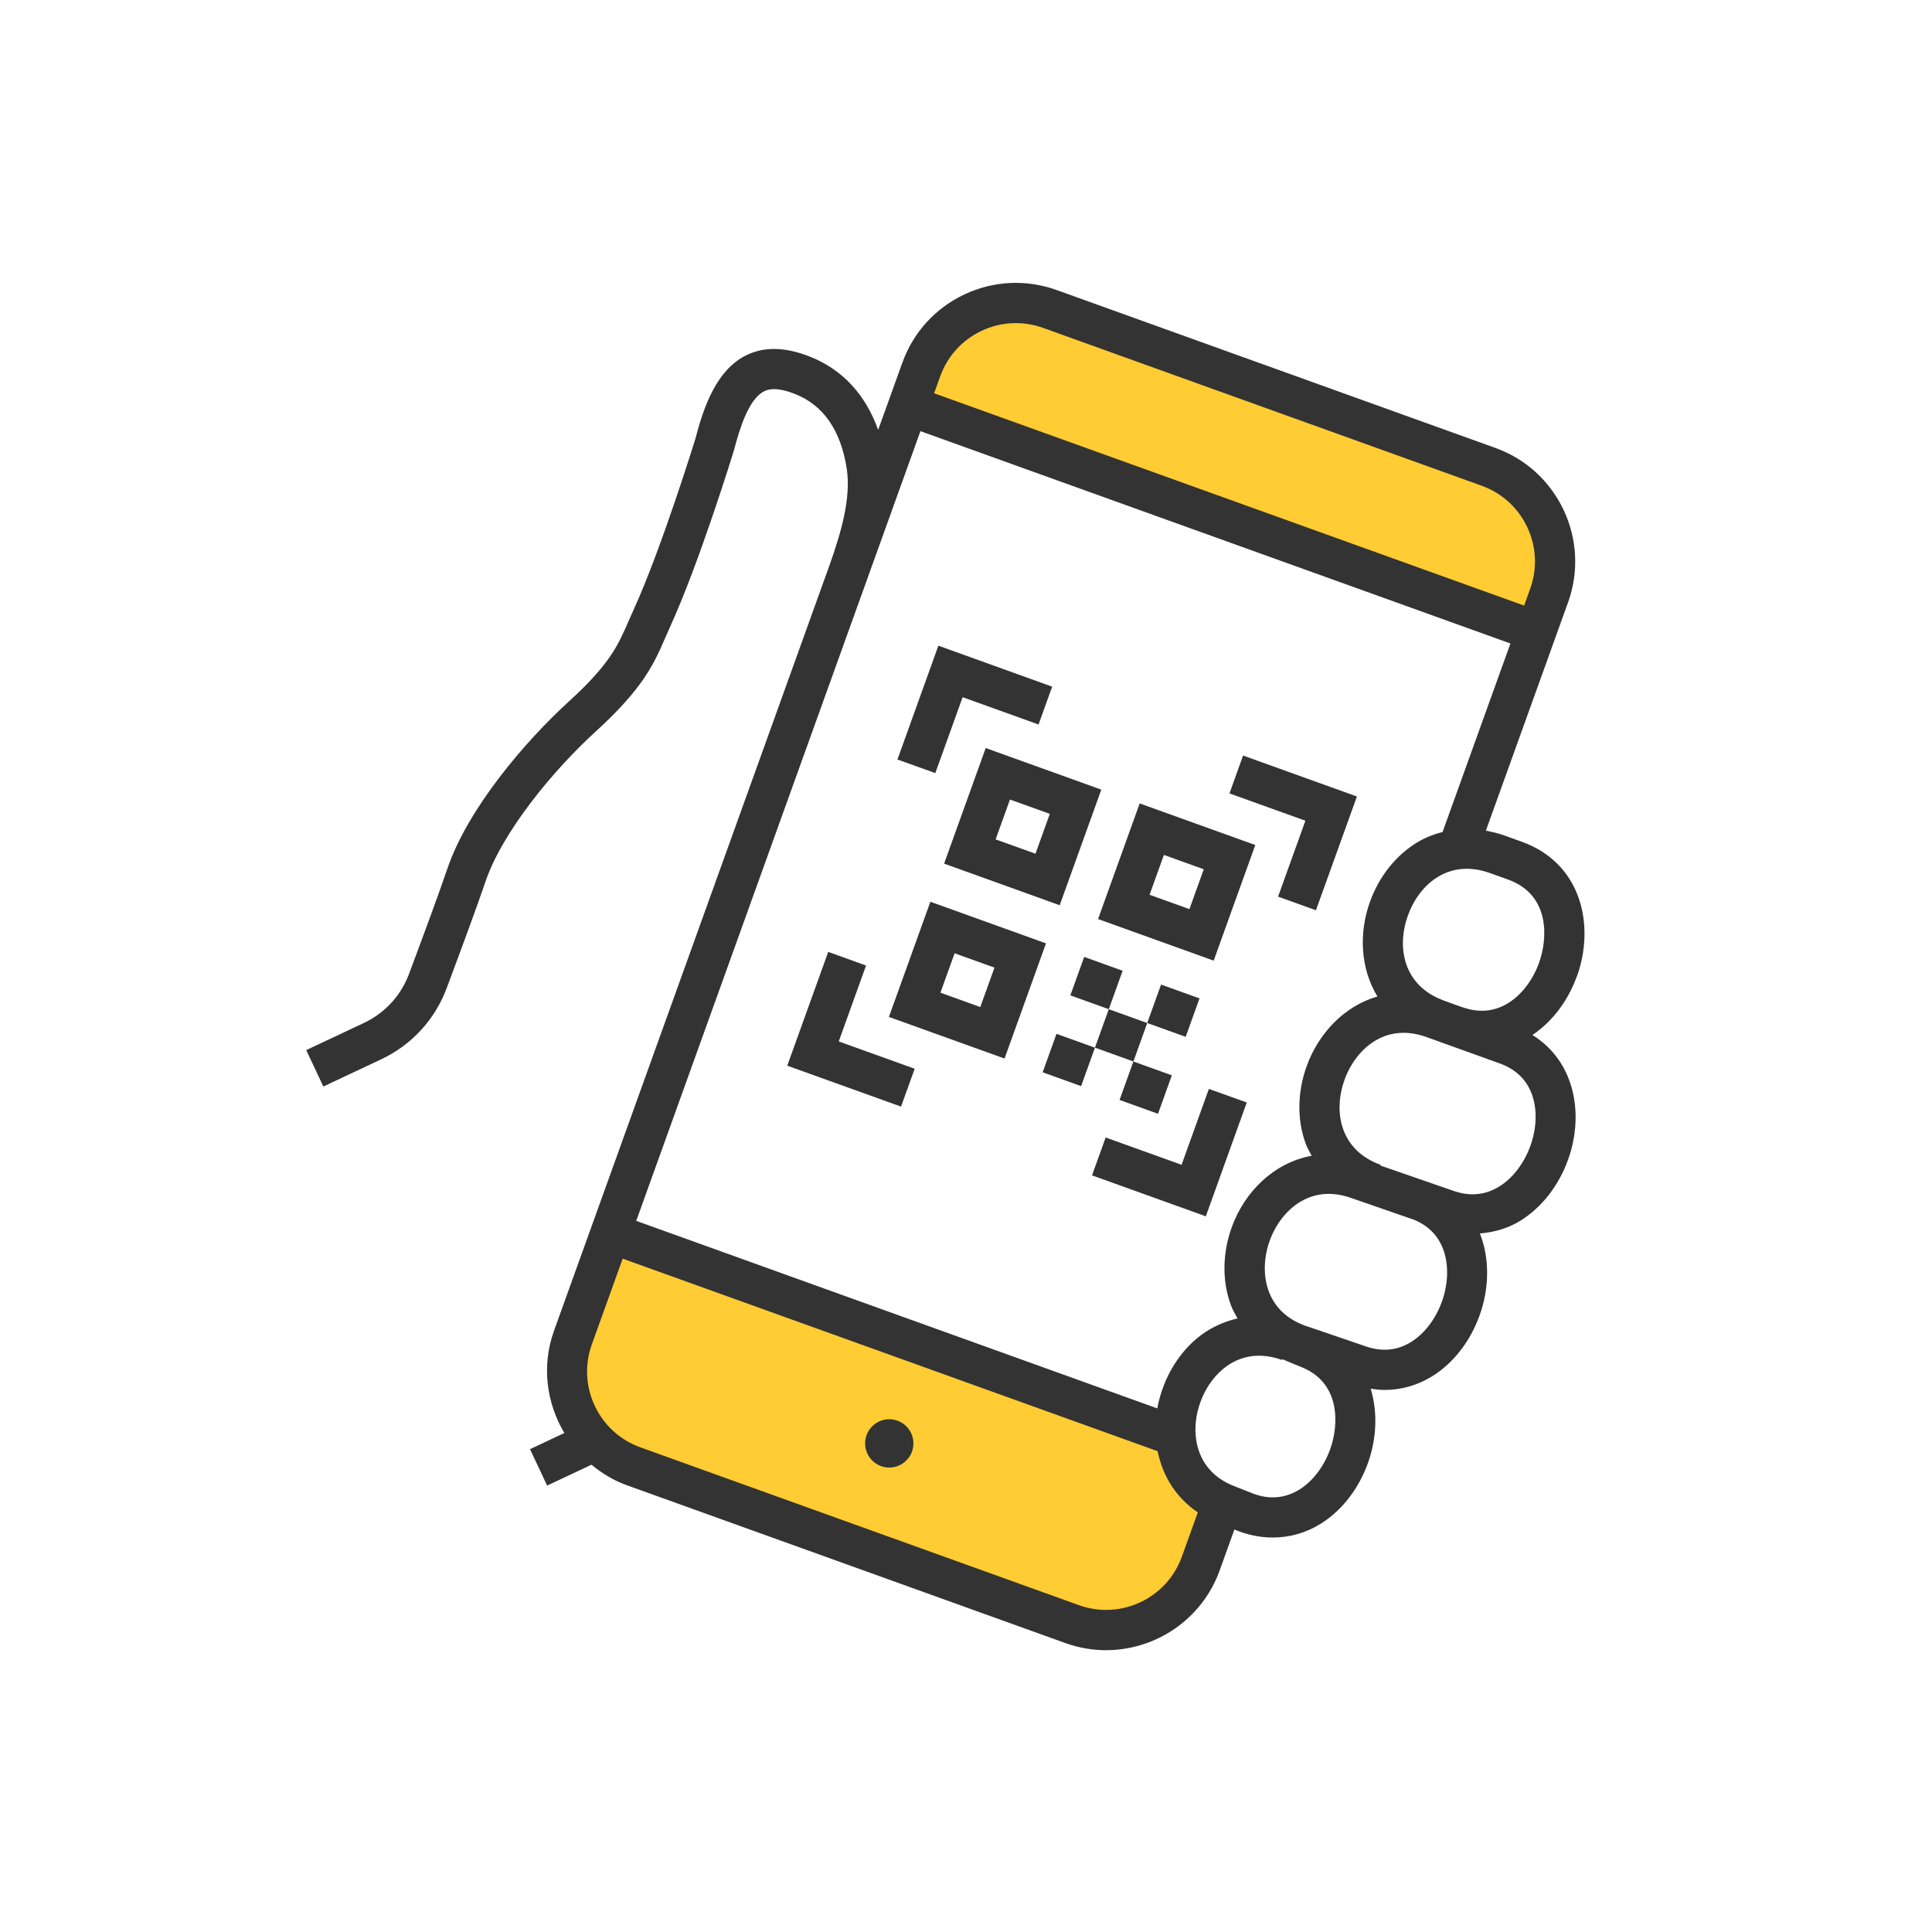 <?xml version="1.0" encoding="UTF-8"?><svg xmlns="http://www.w3.org/2000/svg" viewBox="0 0 60 60"><g style="isolation:isolate;"><g id="Icon_area_-_no_fill_no_stroke"><rect width="60" height="60" style="fill:none;"/></g><g id="Yellow_fill"><path d="M28.346,11.812h20.623v1.174c0,1.78-1.445,3.225-3.225,3.225h-14.174c-1.78,0-3.225-1.445-3.225-3.225v-1.174h0Z" transform="translate(70.288 40.285) rotate(-160.207)" style="fill:#fc3;"/><path d="M37.779,46.906l-1.78-2.485-17.037-6.131-1.135,3.154c-.603,1.676.267,3.523,1.942,4.126l13.336,4.8c1.676.603,3.523-.267,4.126-1.942l.547-1.521Z" style="fill:#fc3;"/></g><g id="OUTLINED_strokes"><path d="M48.973,30.322c.565-1.568.157-3.509-1.715-4.182l-.565-.203c-.184-.066-.366-.104-.548-.139l2.553-7.093c.7-1.944-.312-4.095-2.257-4.794l-13.624-4.903c-.941-.339-1.958-.291-2.865.135-.905.426-1.591,1.18-1.929,2.122l-.751,2.086c-.393-1.102-1.117-1.885-2.137-2.282-.76-.299-1.427-.309-1.982-.025-.903.46-1.301,1.587-1.563,2.602-.011.034-1.042,3.376-1.907,5.278l-.166.373c-.322.741-.576,1.327-1.853,2.49-1.343,1.224-3.137,3.318-3.772,5.195-.258.762-.795,2.21-1.191,3.268-.252.673-.75,1.212-1.4,1.519l-1.791.843.532,1.131,1.791-.843c.948-.446,1.672-1.231,2.039-2.212.4-1.07.943-2.535,1.204-3.305.523-1.545,2.1-3.46,3.431-4.672,1.475-1.343,1.807-2.107,2.158-2.916l.156-.352c.899-1.978,1.921-5.29,1.972-5.457.174-.671.459-1.59.929-1.829.083-.043.334-.172.959.075.888.346,1.432,1.13,1.616,2.329.137.91-.177,1.98-.534,2.988l-8.558,23.779c-.394,1.094-.23,2.245.321,3.175l-1.066.502.532,1.131,1.377-.648c.321.263.68.487,1.092.635l13.623,4.903c.417.15.845.222,1.265.222,1.536,0,2.98-.952,3.529-2.478l.457-1.27.162.064c.343.123.69.185,1.031.185.527,0,1.039-.146,1.499-.435.65-.408,1.167-1.076,1.456-1.88.268-.744.308-1.569.085-2.306.143.021.286.038.427.038.527,0,1.039-.146,1.499-.435.65-.409,1.167-1.076,1.456-1.88.297-.825.323-1.752.009-2.545.446-.037.881-.158,1.275-.406.654-.412,1.174-1.082,1.465-1.889.495-1.375.235-3.034-1.108-3.868.611-.412,1.101-1.05,1.378-1.82ZM42.78,30.946c-1.043.301-1.837,1.156-2.2,2.164-.292.811-.302,1.669-.029,2.413.049.132.12.248.184.37-1.18.217-2.087,1.124-2.482,2.22-.292.811-.302,1.668-.029,2.413.055.15.134.283.209.419-.455.106-.889.304-1.274.629-.639.54-1.065,1.331-1.218,2.165l-16.182-5.824,8.826-24.525,18.323,6.594-2.107,5.853c-.255.068-.505.159-.742.297-.685.399-1.223,1.065-1.515,1.876-.345.959-.3,2.061.233,2.937ZM30.486,10.273c.604-.284,1.281-.315,1.909-.09l13.623,4.903c1.296.467,1.971,1.9,1.504,3.195l-.189.526-18.323-6.594.189-.526c.226-.627.683-1.129,1.286-1.414ZM36.703,48.346c-.467,1.295-1.899,1.969-3.196,1.504l-13.623-4.903c-1.295-.466-1.97-1.9-1.504-3.196l.958-2.662,16.613,5.979c.164.802.594,1.459,1.248,1.9l-.496,1.378ZM41.309,45.009c-.192.534-.537.988-.946,1.245-.439.275-.923.321-1.423.14l-.542-.214c-.872-.314-1.155-.937-1.239-1.404-.144-.799.189-1.724.809-2.248.362-.307.978-.606,1.85-.292l.009-.025c.104.049.539.225.539.225,1.3.483,1.207,1.842.944,2.574ZM44.778,40.426c-.192.534-.537.988-.946,1.245-.438.275-.924.32-1.453.129,0,0-1.603-.547-1.609-.55l-.219-.072c-.577-.207-.964-.573-1.152-1.085-.17-.462-.158-1.031.032-1.559.19-.528.543-.974.969-1.222.268-.156.555-.235.861-.235.231,0,.474.045.726.136l1.944.674c.456.195.762.523.912.977.151.459.128,1.028-.064,1.562ZM47.527,35.587c-.193.537-.541.994-.954,1.253-.443.279-.931.325-1.454.136l-.007-.002-2.243-.777.008-.022c-1.267-.456-1.476-1.656-1.121-2.643.19-.528.543-.974.969-1.222.471-.275,1.004-.308,1.579-.102l2.267.816h.001c.516.186.859.526,1.02,1.012.15.454.127,1.019-.065,1.55ZM47.797,29.899c-.192.534-.537.988-.946,1.245-.439.275-.923.319-1.442.133l-.001.002-.564-.203.001-.002c-1.267-.457-1.476-1.655-1.122-2.641.355-.985,1.279-1.775,2.547-1.32l.565.203c1.322.476,1.227,1.848.962,2.583Z" style="fill:#333;"/><polygon points="29.895 21.652 32.253 22.5 32.676 21.325 29.142 20.052 27.871 23.587 29.047 24.009 29.895 21.652" style="fill:#333;"/><polygon points="36.695 36.174 34.337 35.326 33.914 36.502 37.448 37.774 38.719 34.239 37.543 33.817 36.695 36.174" style="fill:#333;"/><polygon points="26.896 29.985 25.721 29.562 24.449 33.096 27.983 34.367 28.406 33.191 26.048 32.343 26.896 29.985" style="fill:#333;"/><polygon points="38.182 24.64 40.54 25.488 39.692 27.846 40.868 28.269 42.14 24.736 38.605 23.464 38.182 24.64" style="fill:#333;"/><path d="M29.32,26.821l3.59,1.292,1.292-3.59-3.59-1.292-1.292,3.59ZM31.365,24.83l1.238.445-.445,1.238-1.238-.445.445-1.238Z" style="fill:#333;"/><path d="M28.893,28.006l-1.287,3.576,3.591,1.292,1.287-3.577-3.591-1.292ZM30.444,31.275l-1.238-.446.44-1.224,1.238.445-.44,1.224Z" style="fill:#333;"/><path d="M34.102,28.542l3.59,1.292,1.292-3.591-3.59-1.292-1.292,3.59ZM36.146,26.551l1.238.445-.445,1.238-1.238-.446.445-1.238Z" style="fill:#333;"/><rect x="33.418" y="29.896" width="1.269" height="1.269" transform="translate(-6.206 52.231) rotate(-70.205)" style="fill:#333;"/><rect x="35.806" y="30.755" width="1.269" height="1.269" transform="translate(-5.43 55.055) rotate(-70.218)" style="fill:#333;"/><rect x="34.182" y="31.519" width="1.269" height="1.269" transform="translate(-7.227 54.025) rotate(-70.207)" style="fill:#333;"/><rect x="32.558" y="32.284" width="1.269" height="1.269" transform="translate(-9.02 53.005) rotate(-70.209)" style="fill:#333;"/><rect x="34.946" y="33.143" width="1.269" height="1.269" transform="translate(-8.249 55.82) rotate(-70.209)" style="fill:#333;"/><circle cx="27.617" cy="44.826" r=".75" style="fill:#333;"/></g></g></svg>